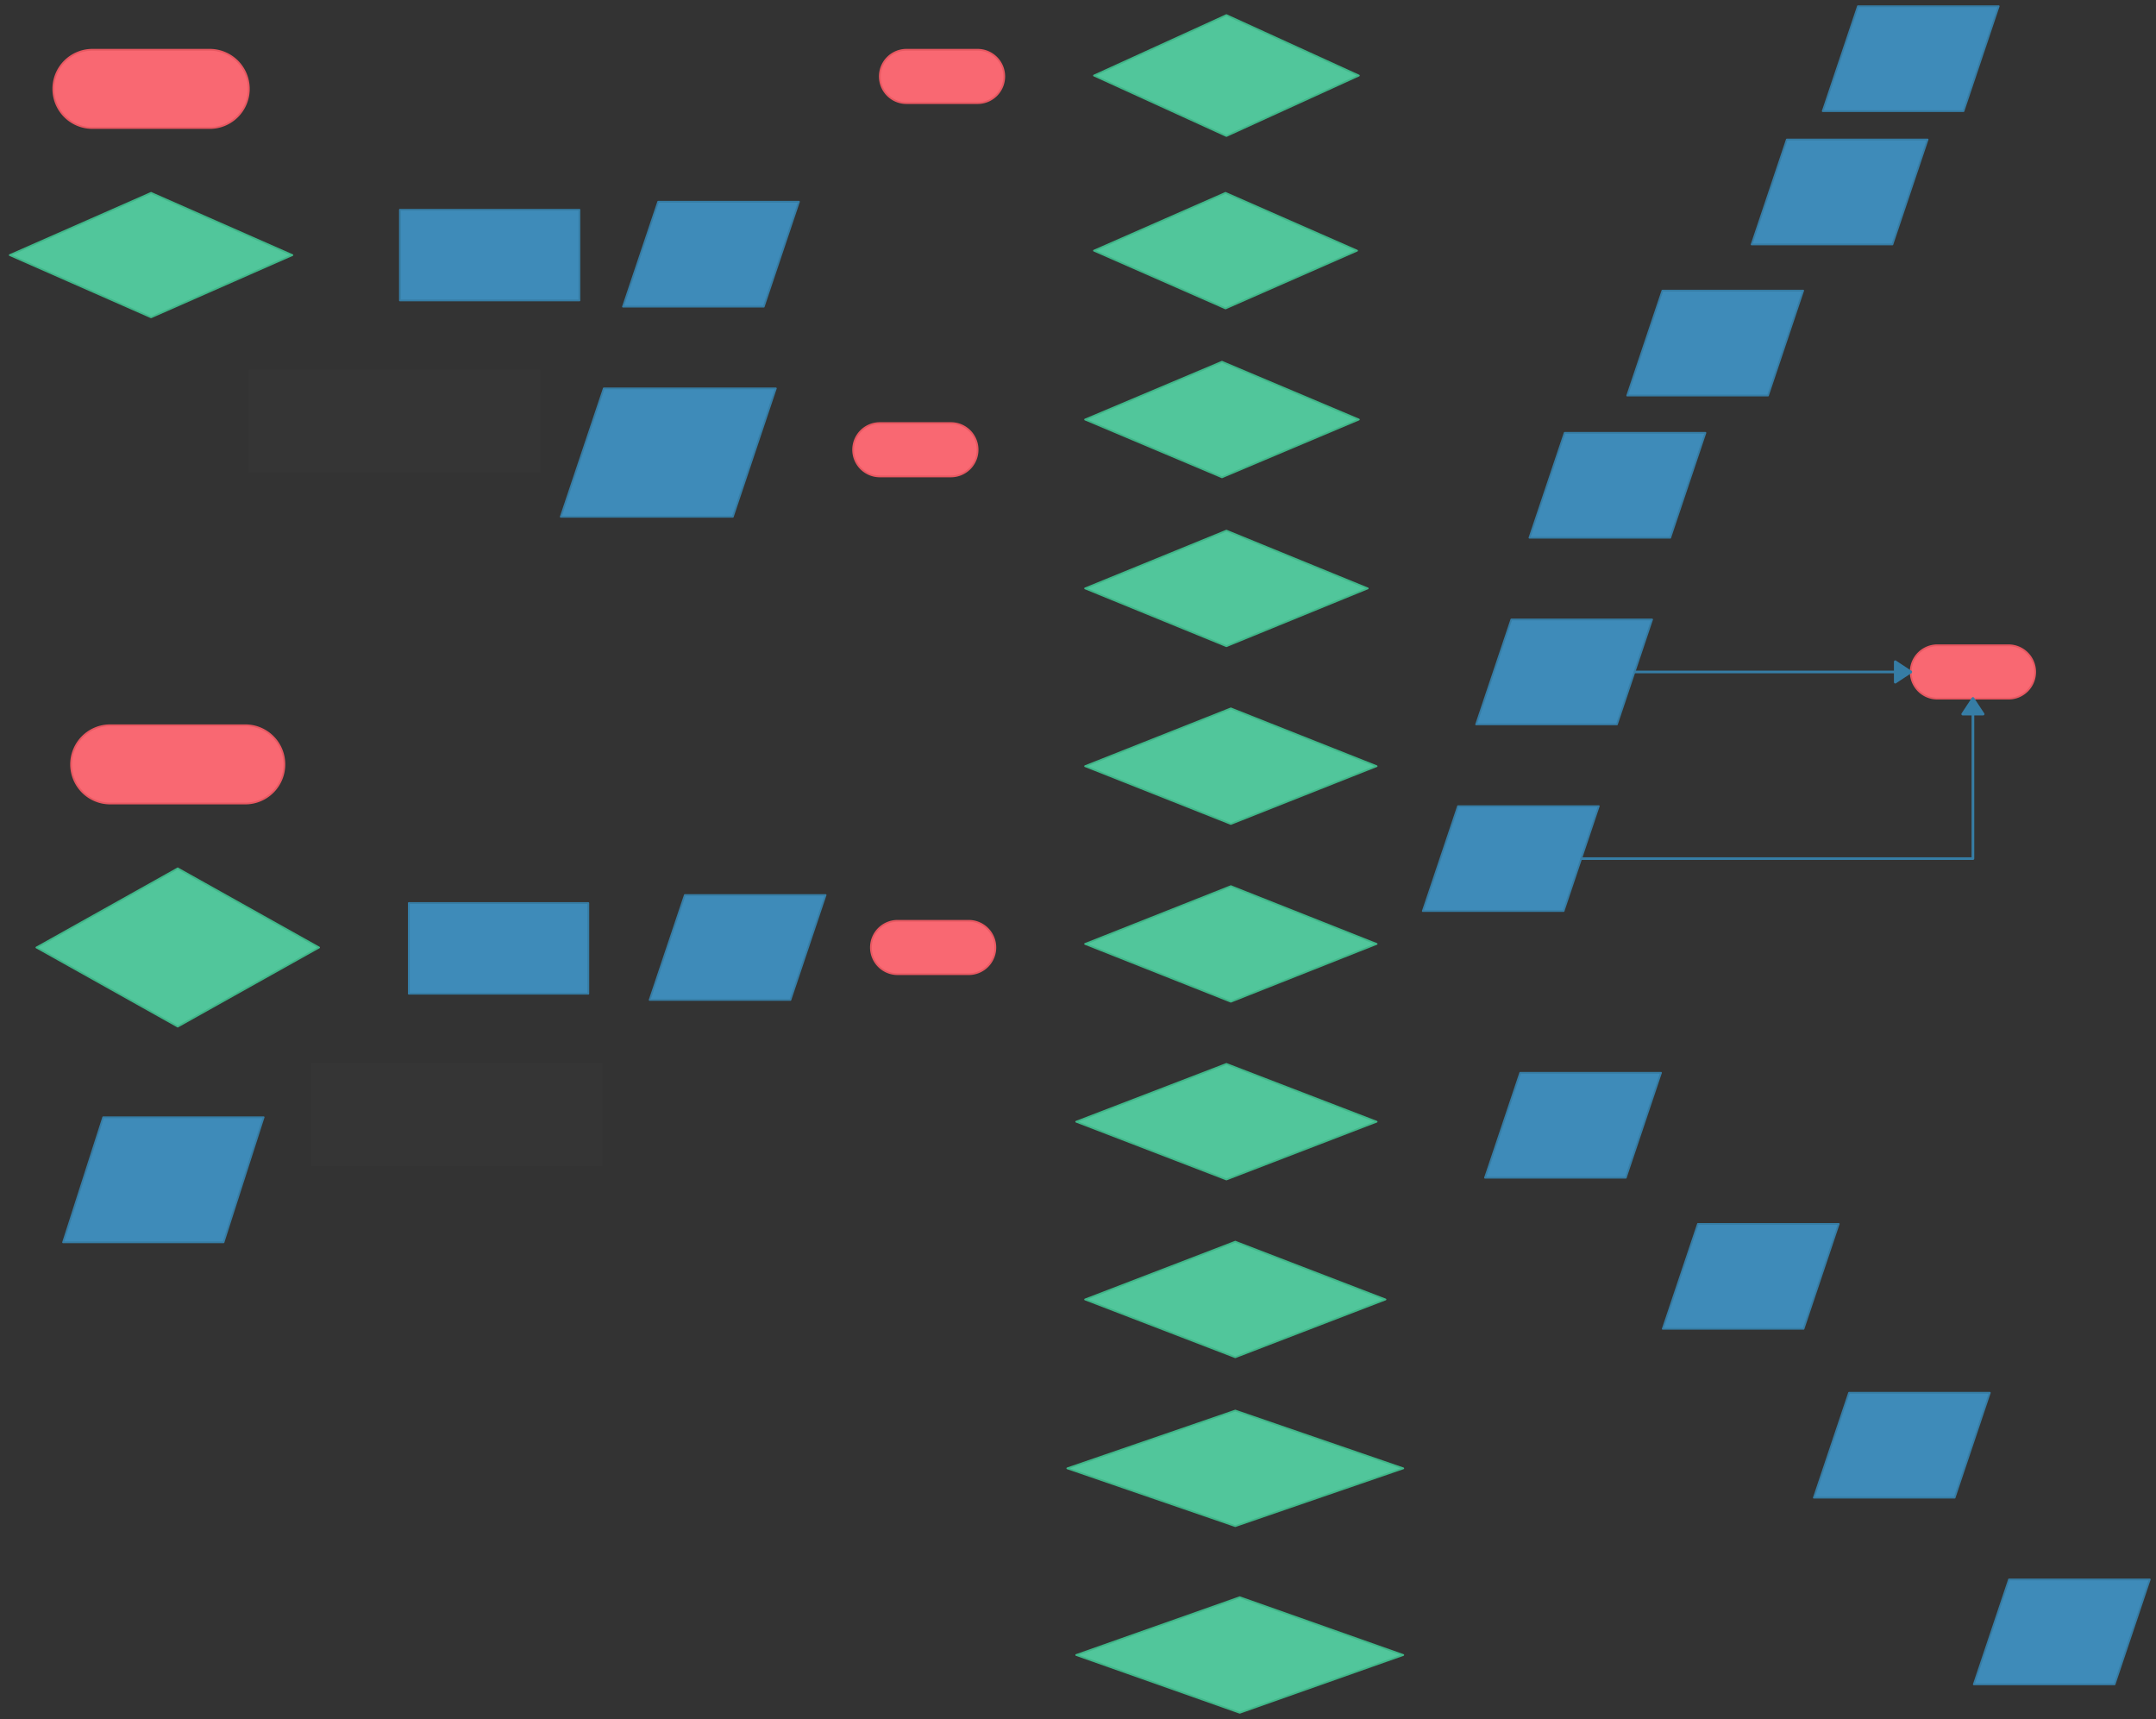 <svg xmlns="http://www.w3.org/2000/svg" xmlns:svg="http://www.w3.org/2000/svg" xmlns:xlink="http://www.w3.org/1999/xlink" version="1.0" viewBox="270 367 1213 967"><rect x="270" y="367" width="1213" height="967" fill="#333333" stroke="none"/><defs><style type="text/css">
        @font-face {
            font-family: 'lt_bold';
            src: url('undefined/assets/fonts/lato/lt-bold-webfont.woff2') format('woff2'),
                url('undefined/assets/fonts/lato/lt-bold-webfont.woff') format('woff');
            font-weight: normal;
            font-style: normal;
        }
        @font-face {
            font-family: 'lt_bold_italic';
            src: url('undefined/assets/fonts/lato/lt-bolditalic-webfont.woff2') format('woff2'),
                url('undefined/assets/fonts/lato/lt-bolditalic-webfont.woff') format('woff');
            font-weight: normal;
            font-style: normal;
        }
        @font-face {
            font-family: 'lt_italic';
            src: url('undefined/assets/fonts/lato/lt-italic-webfont.woff2') format('woff2'),
                url('undefined/assets/fonts/lato/lt-italic-webfont.woff') format('woff');
            font-weight: normal;
            font-style: normal;
        }
        @font-face {
            font-family: 'lt_regular';
            src: url('undefined/assets/fonts/lato/lt-regular-webfont.woff2') format('woff2'),
                url('undefined/assets/fonts/lato/lt-regular-webfont.woff') format('woff');
            font-weight: normal;
            font-style: normal;
        }
        @font-face {
            font-family: 'lt-hairline';
            src: url('undefined/assets/fonts/embed/lt-hairline-webfont.woff2') format('woff2'),
                url('undefined/assets/fonts/embed/lt-hairline-webfont.woff') format('woff');
            font-weight: normal;
            font-style: normal;
        }
        @font-face {
            font-family: 'lt-thinitalic';
            src: url('undefined/assets/fonts/embed/lt-thinitalic-webfont.woff2') format('woff2'),
                url('undefined/assets/fonts/embed/lt-thinitalic-webfont.woff') format('woff');
            font-weight: normal;
            font-style: normal;
        }
        @font-face {
            font-family: 'champagne';
            src: url('undefined/assets/fonts/embed/champagne-webfont.woff2') format('woff2'),
                url('undefined/assets/fonts/embed/champagne-webfont.woff') format('woff');
            font-weight: normal;
            font-style: normal;
        }
        @font-face {
            font-family: 'indie';
            src: url('undefined/assets/fonts/embed/indie-flower-webfont.woff2') format('woff2'),
                url('undefined/assets/fonts/embed/indie-flower-webfont.woff') format('woff');
            font-weight: normal;
            font-style: normal;
        }
        @font-face {
            font-family: 'bebas';
            src: url('undefined/assets/fonts/embed/bebasneue_regular-webfont.woff2') format('woff2'),
                url('undefined/assets/fonts/embed/bebasneue_regular-webfont.woff') format('woff');
            font-weight: normal;
            font-style: normal;
        }
        @font-face {
            font-family: 'bree';
            src: url('undefined/assets/fonts/embed/breeserif-regular-webfont.woff2') format('woff2'),
                url('undefined/assets/fonts/embed/breeserif-regular-webfont.woff') format('woff');
            font-weight: normal;
            font-style: normal;
        }
        @font-face {
            font-family: 'spartan';
            src: url('undefined/assets/fonts/embed/leaguespartan-bold-webfont.woff2') format('woff2'),
                url('undefined/assets/fonts/embed/leaguespartan-bold-webfont.woff') format('woff');
            font-weight: normal;
            font-style: normal;
        }
        @font-face {
            font-family: 'montserrat';
            src: url('undefined/assets/fonts/embed/montserrat-medium-webfont.woff2') format('woff2'),
                url('undefined/assets/fonts/embed/montserrat-medium-webfont.woff') format('woff');
            font-weight: normal;
            font-style: normal;
        }
        @font-face {
            font-family: 'open_sanscondensed';
            src: url('undefined/assets/fonts/embed/opensans-condlight-webfont.woff2') format('woff2'),
                url('undefined/assets/fonts/embed/opensans-condlight-webfont.woff') format('woff');
            font-weight: normal;
            font-style: normal;
        }
        @font-face {
            font-family: 'open_sansitalic';
            src: url('undefined/assets/fonts/embed/opensans-italic-webfont.woff2') format('woff2'),
                url('undefined/assets/fonts/embed/opensans-italic-webfont.woff') format('woff');
            font-weight: normal;
            font-style: normal;
        }
        @font-face {
            font-family: 'playfair';
            src: url('undefined/assets/fonts/embed/playfairdisplay-regular-webfont.woff2') format('woff2'),
                url('undefined/assets/fonts/embed/playfairdisplay-regular-webfont.woff') format('woff');
            font-weight: normal;
            font-style: normal;
        }
        @font-face {
            font-family: 'raleway';
            src: url('undefined/assets/fonts/embed/raleway-regular-webfont.woff2') format('woff2'),
                url('undefined/assets/fonts/embed/raleway-regular-webfont.woff') format('woff');
            font-weight: normal;
            font-style: normal;
        }
        @font-face {
            font-family: 'courier_prime';
            src: url('undefined/assets/fonts/embed/courier_prime-webfont.woff2') format('woff2'),
                url('undefined/assets/fonts/embed/courier_prime-webfont.woff') format('woff');
            font-weight: normal;
            font-style: normal;
        }
        p {
            margin: 0;
        }
        </style></defs><g id="7zrlreqiuj"><g transform="translate(300 395)"><path d="M 22,44 L 22,44 L 22,44 A 22 22 0 0 1 0 22 L 0,22 L 0,22 A 22 22 0 0 1 22 0 L 88,0 L 88,0 L 88,0 A 22 22 0 0 1 110 22 L 110,22 L 110,22 A 22 22 0 0 1 88 44 L 22,44 Z" fill="#f96872ff" stroke="#e85861" stroke-width="1" stroke-linecap="round" stroke-linejoin="round"/></g></g><g id="d0uwyudr2t"><g transform="translate(275 475)"><path d="M 80,0.5 L 0.5,35.5 L 80,70.5 L 159.499,35.5 L 80,0.5" fill="rgb(81, 198, 155)" stroke="rgb(64, 183, 137)" stroke-width="1" stroke-linecap="round" stroke-linejoin="round" stroke-dasharray="100 0"/></g></g><g id="16parih244"><g transform="translate(495 485)"><rect x="0" y="0" width="101" height="51" fill="#3e8bb9ff" stroke="#367da5" stroke-width="1" stroke-linecap="round" stroke-linejoin="round"/></g></g><g id="291jt4jn2c"><g transform="translate(620 480)"><path d="M 20.3,0.5 L 99.5,0.5 L 79.7,59.5 L 0.5,59.5 L 20.3,0.5" fill="rgb(62, 139, 185)" stroke="rgb(54, 125, 165)" stroke-width="1" stroke-linecap="round" stroke-linejoin="round" stroke-dasharray="100 0"/></g></g><g id="2vs9r8il9y"><g transform="translate(585 585)"><path d="M 24.701,0.5 L 121.503,0.5 L 97.302,72.702 L 0.5,72.702 L 24.701,0.5" fill="rgb(62, 139, 185)" stroke="rgb(54, 125, 165)" stroke-width="1" stroke-linecap="round" stroke-linejoin="round" stroke-dasharray="100 0"/></g></g><g id="2kridbj4vj"><g transform="translate(750 605)"><path d="M 15,30 L 15,30 L 15,30 A 15 15 0 0 1 0 15 L 0,15 L 0,15 A 15 15 0 0 1 15 0 L 55,0 L 55,0 L 55,0 A 15 15 0 0 1 70 15 L 70,15 L 70,15 A 15 15 0 0 1 55 30 L 15,30 Z" fill="#f96872ff" stroke="#e85861" stroke-width="1" stroke-linecap="round" stroke-linejoin="round"/></g></g><g id="2ocfo1szzw"><g transform="translate(310 775)"><path d="M 22,44 L 22,44 L 22,44 A 22 22 0 0 1 0 22 L 0,22 L 0,22 A 22 22 0 0 1 22 0 L 98,0 L 98,0 L 98,0 A 22 22 0 0 1 120 22 L 120,22 L 120,22 A 22 22 0 0 1 98 44 L 22,44 Z" fill="#f96872ff" stroke="#e85861" stroke-width="1" stroke-linecap="round" stroke-linejoin="round"/></g></g><g id="1jqbud65u9"><g transform="translate(290 855)"><path d="M 80,0.5 L 0.5,45 L 80,89.5 L 159.5,45 L 80,0.5" fill="rgb(81, 198, 155)" stroke="rgb(64, 183, 137)" stroke-width="1" stroke-linecap="round" stroke-linejoin="round" stroke-dasharray="100 0"/></g></g><g id="9d36fxc63h"><g transform="translate(305 995)"><path d="M 23.065,0.5 L 113.325,0.5 L 90.76,70.837 L 0.5,70.837 L 23.065,0.5" fill="rgb(62, 139, 185)" stroke="rgb(54, 125, 165)" stroke-width="1" stroke-linecap="round" stroke-linejoin="round" stroke-dasharray="100 0"/></g></g><g id="1nh7i0mcnw"><g transform="translate(500 875)"><rect x="0" y="0" width="101" height="51" fill="#3e8bb9ff" stroke="#367da5" stroke-width="1" stroke-linecap="round" stroke-linejoin="round"/></g></g><g id="2neagbphct"><g transform="translate(635 870)"><path d="M 20.3,0.5 L 99.5,0.5 L 79.7,59.5 L 0.5,59.5 L 20.3,0.5" fill="rgb(62, 139, 185)" stroke="rgb(54, 125, 165)" stroke-width="1" stroke-linecap="round" stroke-linejoin="round" stroke-dasharray="100 0"/></g></g><g id="7n3kctgrpk"><g transform="translate(760 885)"><path d="M 15,30 L 15,30 L 15,30 A 15 15 0 0 1 0 15 L 0,15 L 0,15 A 15 15 0 0 1 15 0 L 55,0 L 55,0 L 55,0 A 15 15 0 0 1 70 15 L 70,15 L 70,15 A 15 15 0 0 1 55 30 L 15,30 Z" fill="#f96872ff" stroke="#e85861" stroke-width="1" stroke-linecap="round" stroke-linejoin="round"/></g></g><g id="2hrkwp07og"><g transform="translate(410 575)"><rect x="0" y="0" width="164" height="58" fill="rgba(255,255,255,0.01)" stroke="rgba(255,255,255,0.01)" stroke-width="NaN" stroke-linecap="round" stroke-linejoin="round"/></g></g><g id="2965k42h4u"><g transform="translate(445 965)"><rect x="0" y="0" width="164" height="58" fill="rgba(255,255,255,0.01)" stroke="rgba(255,255,255,0.01)" stroke-width="NaN" stroke-linecap="round" stroke-linejoin="round"/></g></g><g id="33bo3f28ml"><g transform="translate(885 375)"><path d="M 75,0.5 L 0.5,34.5 L 75,68.5 L 149.5,34.5 L 75,0.5" fill="rgb(81, 198, 155)" stroke="rgb(64, 183, 137)" stroke-width="1" stroke-linecap="round" stroke-linejoin="round" stroke-dasharray="100 0"/></g></g><g id="u8x6uz3an8"><g transform="translate(885 475)"><path d="M 74.5,0.5 L 0.5,33 L 74.5,65.5 L 148.5,33 L 74.5,0.5" fill="rgb(81, 198, 155)" stroke="rgb(64, 183, 137)" stroke-width="1" stroke-linecap="round" stroke-linejoin="round" stroke-dasharray="100 0"/></g></g><g id="1vxjw7u13i"><g transform="translate(880 1065)"><path d="M 85,0.5 L 0.5,33 L 85,65.5 L 169.5,33 L 85,0.5" fill="rgb(81, 198, 155)" stroke="rgb(64, 183, 137)" stroke-width="1" stroke-linecap="round" stroke-linejoin="round" stroke-dasharray="100 0"/></g></g><g id="2jz4qf23rn"><g transform="translate(880 865)"><path d="M 82.5,0.5 L 0.5,33 L 82.5,65.5 L 164.5,33 L 82.5,0.5" fill="rgb(81, 198, 155)" stroke="rgb(64, 183, 137)" stroke-width="1" stroke-linecap="round" stroke-linejoin="round" stroke-dasharray="100 0"/></g></g><g id="uc61no8e5g"><g transform="translate(880 665)"><path d="M 80,0.5 L 0.5,33 L 80,65.5 L 159.5,33 L 80,0.5" fill="rgb(81, 198, 155)" stroke="rgb(64, 183, 137)" stroke-width="1" stroke-linecap="round" stroke-linejoin="round" stroke-dasharray="100 0"/></g></g><g id="31o5yd9gka"><g transform="translate(880 765)"><path d="M 82.5,0.5 L 0.5,33 L 82.5,65.5 L 164.499,33 L 82.5,0.5" fill="rgb(81, 198, 155)" stroke="rgb(64, 183, 137)" stroke-width="1" stroke-linecap="round" stroke-linejoin="round" stroke-dasharray="100 0"/></g></g><g id="1sqywb882t"><g transform="translate(880 570)"><path d="M 77.5,0.5 L 0.5,33 L 77.5,65.5 L 154.5,33 L 77.5,0.5" fill="rgb(81, 198, 155)" stroke="rgb(64, 183, 137)" stroke-width="1" stroke-linecap="round" stroke-linejoin="round" stroke-dasharray="100 0"/></g></g><g id="6ke1q4g7zh"><g transform="translate(875 1265)"><path d="M 92.5,0.5 L 0.5,33 L 92.5,65.5 L 184.5,33 L 92.5,0.5" fill="rgb(81, 198, 155)" stroke="rgb(64, 183, 137)" stroke-width="1" stroke-linecap="round" stroke-linejoin="round" stroke-dasharray="100 0"/></g></g><g id="2ciq4725co"><g transform="translate(870 1160)"><path d="M 95,0.5 L 0.5,33 L 95,65.5 L 189.5,33 L 95,0.5" fill="rgb(81, 198, 155)" stroke="rgb(64, 183, 137)" stroke-width="1" stroke-linecap="round" stroke-linejoin="round" stroke-dasharray="100 0"/></g></g><g id="28a6dpgyrb"><g transform="translate(875 965)"><path d="M 85,0.5 L 0.5,33 L 85,65.5 L 169.5,33 L 85,0.5" fill="rgb(81, 198, 155)" stroke="rgb(64, 183, 137)" stroke-width="1" stroke-linecap="round" stroke-linejoin="round" stroke-dasharray="100 0"/></g></g><g id="16j6jtdhg0"><g transform="translate(765 395)"><path d="M 15,30 L 15,30 L 15,30 A 15 15 0 0 1 0 15 L 0,15 L 0,15 A 15 15 0 0 1 15 0 L 55,0 L 55,0 L 55,0 A 15 15 0 0 1 70 15 L 70,15 L 70,15 A 15 15 0 0 1 55 30 L 15,30 Z" fill="#f96872ff" stroke="#e85861" stroke-width="1" stroke-linecap="round" stroke-linejoin="round"/></g></g><g id="28kahlxiol"><g transform="translate(1345 730)"><path d="M 15,30 L 15,30 L 15,30 A 15 15 0 0 1 0 15 L 0,15 L 0,15 A 15 15 0 0 1 15 0 L 55,0 L 55,0 L 55,0 A 15 15 0 0 1 70 15 L 70,15 L 70,15 A 15 15 0 0 1 55 30 L 15,30 Z" fill="#f96872ff" stroke="#e85861" stroke-width="1" stroke-linecap="round" stroke-linejoin="round"/></g></g><g id="1zd0b86ynv"><g transform="translate(1295 370)"><path d="M 20.3,0.5 L 99.5,0.5 L 79.7,59.5 L 0.5,59.5 L 20.3,0.5" fill="rgb(62, 139, 185)" stroke="rgb(54, 125, 165)" stroke-width="1" stroke-linecap="round" stroke-linejoin="round" stroke-dasharray="100 0"/></g></g><g id="8i829mutry"><g transform="translate(1255 445)"><path d="M 20.3,0.5 L 99.5,0.5 L 79.7,59.5 L 0.5,59.5 L 20.3,0.5" fill="rgb(62, 139, 185)" stroke="rgb(54, 125, 165)" stroke-width="1" stroke-linecap="round" stroke-linejoin="round" stroke-dasharray="100 0"/></g></g><g id="3411csw80l"><g transform="translate(1185 530)"><path d="M 20.3,0.5 L 99.5,0.5 L 79.7,59.5 L 0.5,59.5 L 20.3,0.5" fill="rgb(62, 139, 185)" stroke="rgb(54, 125, 165)" stroke-width="1" stroke-linecap="round" stroke-linejoin="round" stroke-dasharray="100 0"/></g></g><g id="4notyr8xh6"><g transform="translate(1130 610)"><path d="M 20.3,0.5 L 99.5,0.5 L 79.7,59.5 L 0.5,59.5 L 20.3,0.5" fill="rgb(62, 139, 185)" stroke="rgb(54, 125, 165)" stroke-width="1" stroke-linecap="round" stroke-linejoin="round" stroke-dasharray="100 0"/></g></g><g id="60fmqw3fom"><g transform="translate(1100 715)"><path d="M 20.3,0.5 L 99.5,0.5 L 79.7,59.5 L 0.5,59.5 L 20.3,0.5" fill="rgb(62, 139, 185)" stroke="rgb(54, 125, 165)" stroke-width="1" stroke-linecap="round" stroke-linejoin="round" stroke-dasharray="100 0"/></g></g><g id="26rxrr9azv"><g transform="translate(1070 820)"><path d="M 20.3,0.5 L 99.5,0.5 L 79.7,59.5 L 0.5,59.5 L 20.3,0.5" fill="rgb(62, 139, 185)" stroke="rgb(54, 125, 165)" stroke-width="1" stroke-linecap="round" stroke-linejoin="round" stroke-dasharray="100 0"/></g></g><g id="2j3dp8ut2l"><g transform="translate(1105 970)"><path d="M 20.3,0.5 L 99.5,0.5 L 79.7,59.5 L 0.5,59.5 L 20.3,0.5" fill="rgb(62, 139, 185)" stroke="rgb(54, 125, 165)" stroke-width="1" stroke-linecap="round" stroke-linejoin="round" stroke-dasharray="100 0"/></g></g><g id="2gaakljmco"><g transform="translate(1380 1255)"><path d="M 20.3,0.5 L 99.5,0.5 L 79.7,59.5 L 0.5,59.5 L 20.3,0.5" fill="rgb(62, 139, 185)" stroke="rgb(54, 125, 165)" stroke-width="1" stroke-linecap="round" stroke-linejoin="round" stroke-dasharray="100 0"/></g></g><g id="6j8bdi114k"><g transform="translate(1290 1150)"><path d="M 20.3,0.5 L 99.5,0.5 L 79.7,59.5 L 0.5,59.5 L 20.3,0.5" fill="rgb(62, 139, 185)" stroke="rgb(54, 125, 165)" stroke-width="1" stroke-linecap="round" stroke-linejoin="round" stroke-dasharray="100 0"/></g></g><g id="5antlixx0t"><g transform="translate(1205 1055)"><path d="M 20.3,0.5 L 99.5,0.5 L 79.7,59.5 L 0.5,59.5 L 20.3,0.5" fill="rgb(62, 139, 185)" stroke="rgb(54, 125, 165)" stroke-width="1" stroke-linecap="round" stroke-linejoin="round" stroke-dasharray="100 0"/></g></g><g id="1jjm0pzjgj"><g><path d="M 1160,850 L 1380,850 L 1380,760" fill="none" stroke="#367da5" stroke-width="1.5" stroke-linecap="round" stroke-linejoin="round"/><path d="M 1380,760 L 1374.25,768.696 L 1385.75,768.696 Z" fill="#367da5" stroke="#367da5" stroke-width="1.5" stroke-linecap="round" stroke-linejoin="round"/></g></g><g id="2hooc792mp"><g><path d="M 1190,745 L 1345,745" fill="none" stroke="#367da5" stroke-width="1.5" stroke-linecap="round" stroke-linejoin="round"/><path d="M 1345,745 L 1336.304,739.25 L 1336.304,750.75 Z" fill="#367da5" stroke="#367da5" stroke-width="1.5" stroke-linecap="round" stroke-linejoin="round"/></g></g><g id="46pqbemy6f"><g></g></g></svg>
